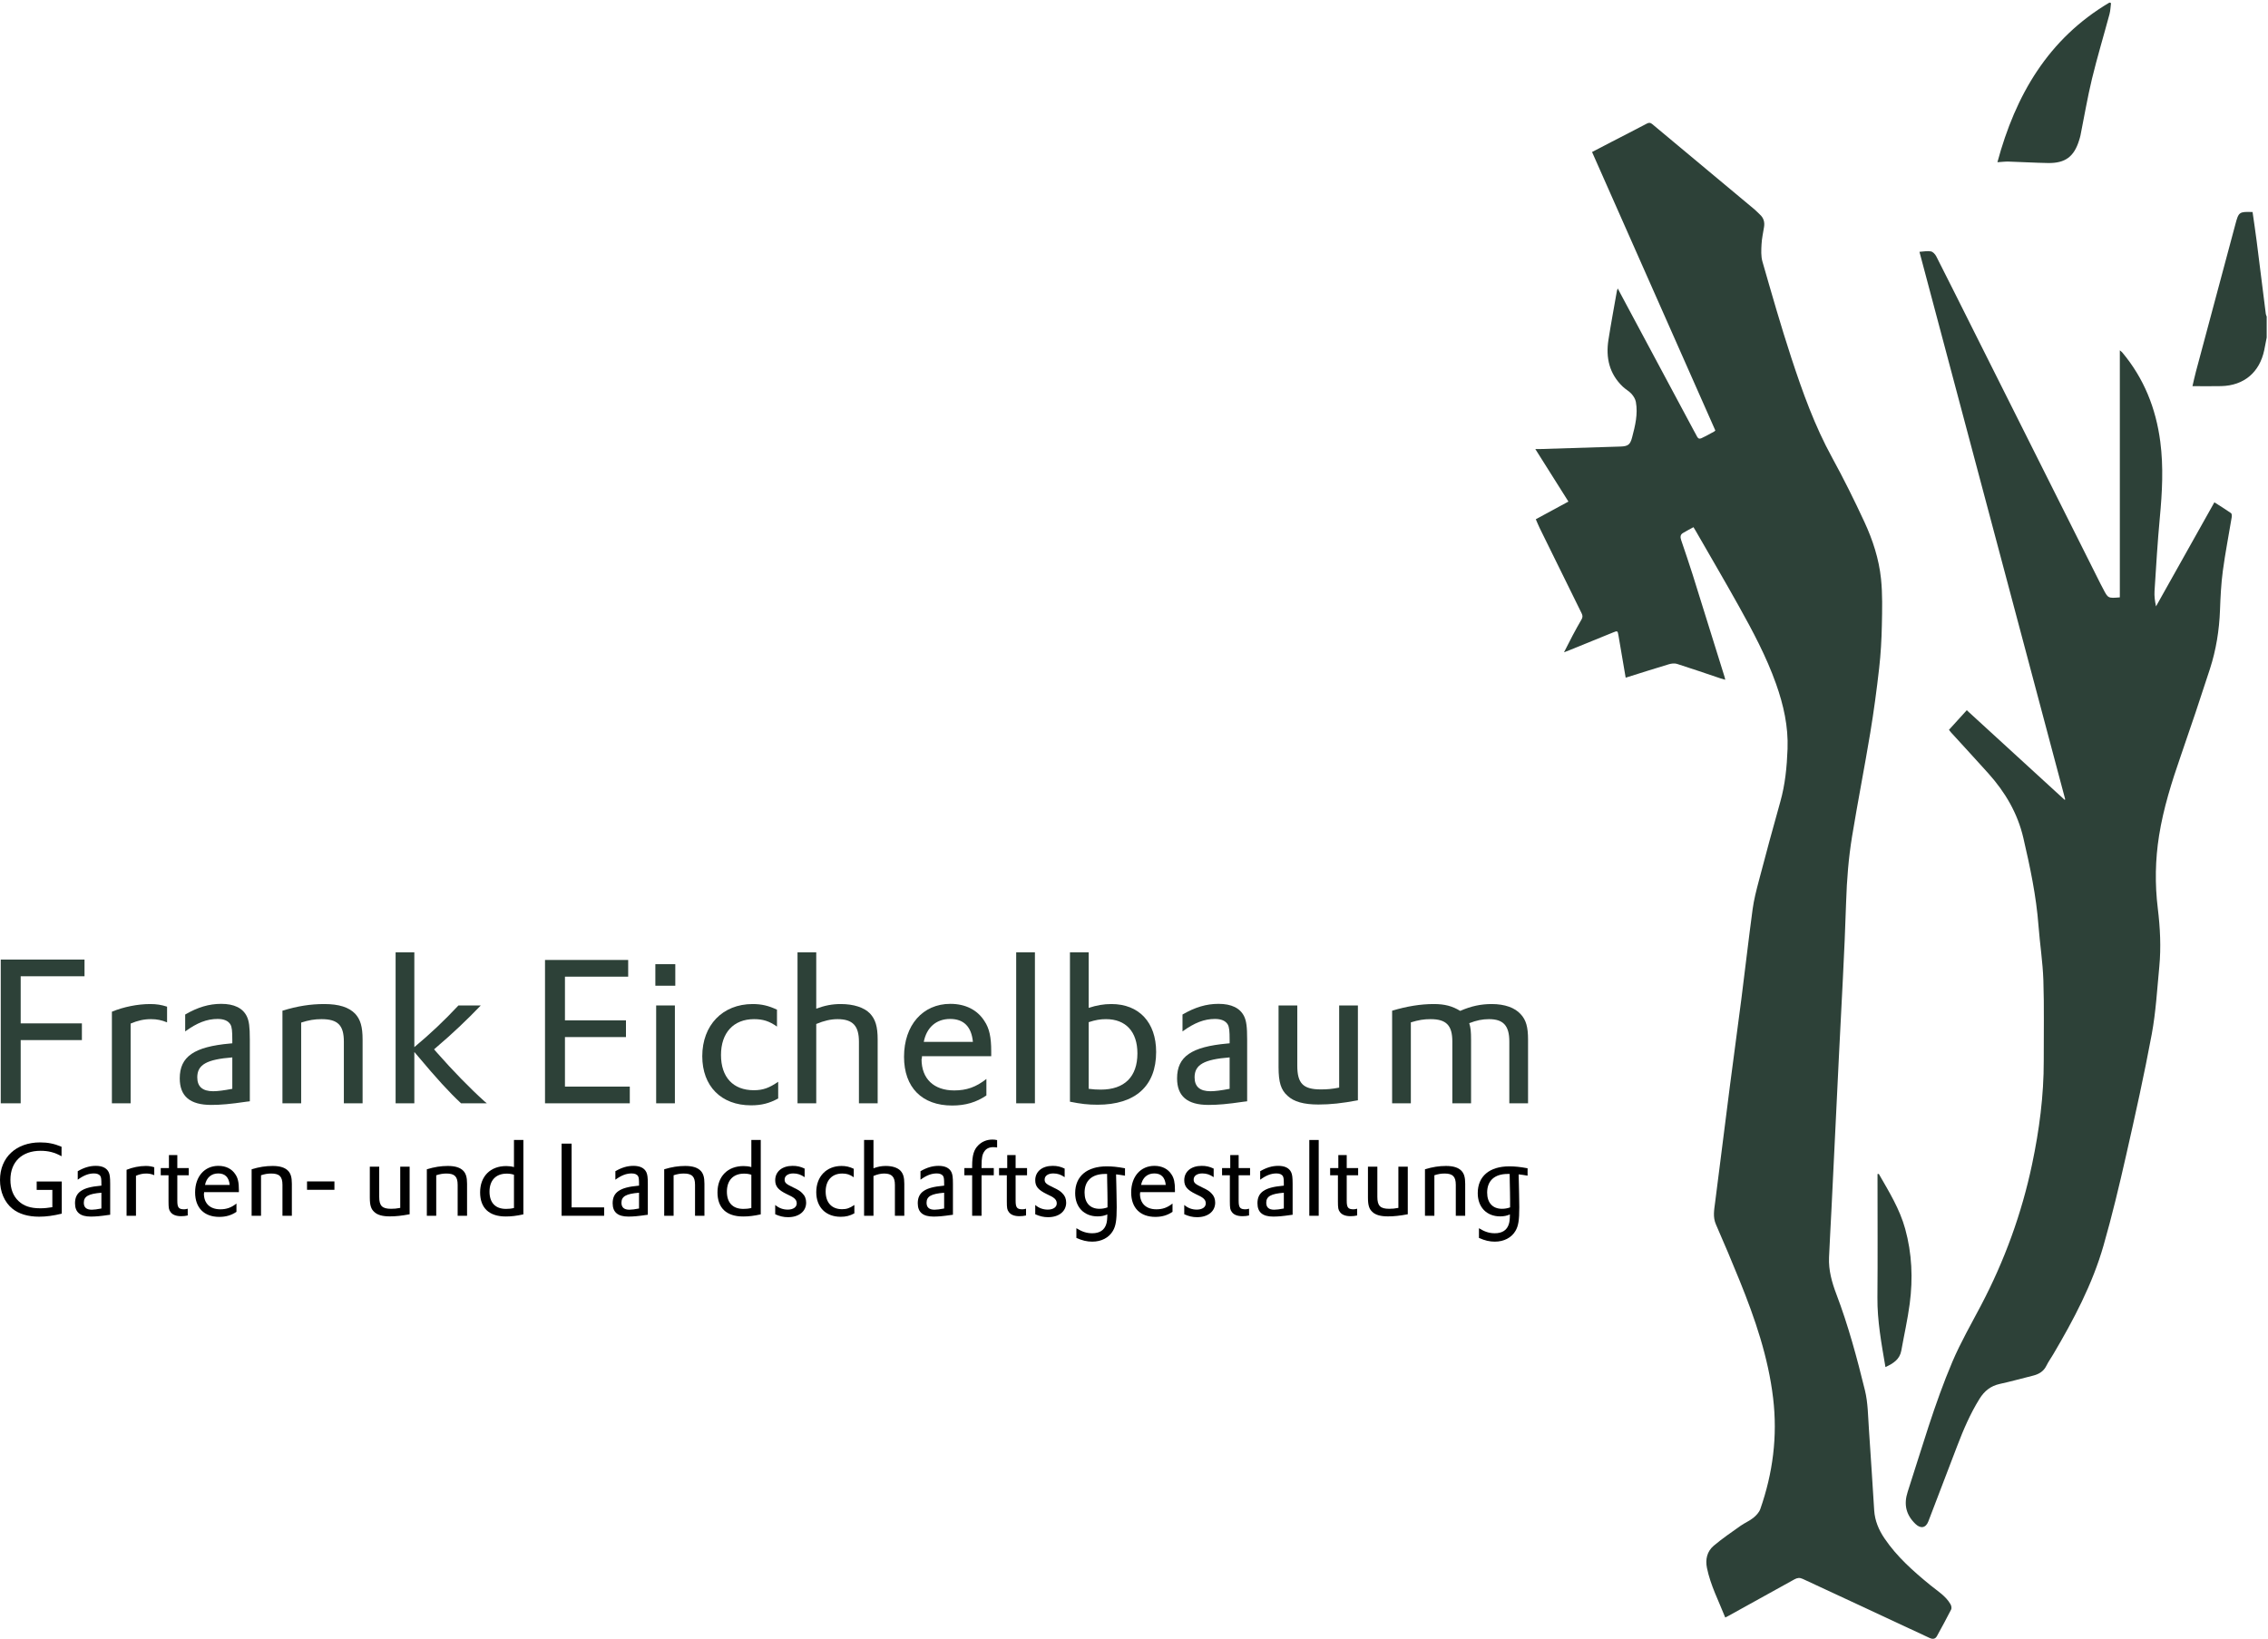 <?xml version="1.0" encoding="UTF-8" standalone="no"?> <svg xmlns="http://www.w3.org/2000/svg" xmlns:xlink="http://www.w3.org/1999/xlink" xmlns:serif="http://www.serif.com/" width="100%" height="100%" viewBox="0 0 649 469" xml:space="preserve" style="fill-rule:evenodd;clip-rule:evenodd;stroke-linejoin:round;stroke-miterlimit:1.414;"> <g transform="matrix(0.24,0,0,0.24,0,0)"> <g transform="matrix(4.167,0,0,4.167,0,0)"> <path d="M648.577,96.592C648.342,97.795 648.124,99.001 647.873,100.2C646.539,106.573 642.064,110.343 635.572,110.5C632.901,110.565 630.226,110.511 627.336,110.511C627.677,109.063 627.961,107.72 628.314,106.396C632.076,92.327 635.856,78.261 639.613,64.19C640.552,60.673 640.684,60.548 644.531,60.679C644.919,63.412 645.341,66.165 645.693,68.926C646.584,75.897 647.441,82.872 648.322,89.845C648.354,90.1 648.489,90.343 648.577,90.592C648.577,92.592 648.577,94.592 648.577,96.592Z" style="fill:rgb(45,65,56);fill-rule:nonzero;"></path> <path d="M493.644,462.904C491.771,458.173 489.436,453.694 488.416,448.725C487.912,446.272 488.449,443.983 490.343,442.377C492.769,440.322 495.417,438.522 498.015,436.677C499.185,435.847 500.557,435.289 501.668,434.396C502.496,433.731 503.343,432.83 503.683,431.859C507.279,421.569 508.646,411.05 507.349,400.137C505.952,388.381 502.167,377.364 497.767,366.5C495.581,361.1 493.309,355.732 490.975,350.394C490.056,348.29 490.485,346.229 490.746,344.147C492.145,332.966 493.561,321.787 495.004,310.612C496.067,302.371 497.207,294.139 498.26,285.896C499.355,277.335 500.327,268.759 501.482,260.207C501.849,257.491 502.542,254.805 503.244,252.147C505.241,244.584 507.257,237.026 509.389,229.501C510.799,224.532 511.284,219.456 511.475,214.345C511.716,207.911 510.331,201.758 508.181,195.704C505.399,187.87 501.508,180.589 497.48,173.373C493.471,166.189 489.309,159.092 485.213,151.957C485.014,151.612 484.802,151.276 484.557,150.87C483.531,151.436 482.515,151.963 481.535,152.55C480.731,153.032 480.769,153.772 481.033,154.559C482.137,157.851 483.28,161.131 484.321,164.442C487.398,174.224 490.433,184.019 493.483,193.81C493.54,193.994 493.569,194.186 493.647,194.538C493.138,194.392 492.733,194.291 492.339,194.159C488.177,192.762 484.029,191.322 479.844,189.996C479.144,189.774 478.243,189.884 477.513,190.103C473.424,191.325 469.361,192.628 465.157,193.944C464.871,192.265 464.571,190.51 464.272,188.756C463.883,186.472 463.502,184.187 463.103,181.905C462.853,180.477 462.839,180.475 461.539,181.003C457.36,182.704 453.182,184.406 449.004,186.105C448.611,186.265 448.211,186.407 447.512,186.671C448.418,184.903 449.17,183.387 449.966,181.894C450.793,180.343 451.635,178.799 452.525,177.284C452.89,176.662 452.874,176.162 452.554,175.516C448.535,167.394 444.543,159.258 440.552,151.121C440.168,150.338 439.847,149.523 439.443,148.599C442.568,146.906 445.636,145.243 448.776,143.541C445.622,138.536 442.522,133.618 439.305,128.512C439.917,128.512 440.301,128.522 440.685,128.511C448.354,128.276 456.023,128.053 463.692,127.794C465.847,127.722 466.456,127.234 466.993,125.194C467.87,121.864 468.705,118.505 468.075,115.032C467.925,114.205 467.403,113.356 466.829,112.718C466.117,111.927 465.116,111.406 464.339,110.664C460.47,106.975 459.429,102.366 460.227,97.263C460.961,92.568 461.839,87.896 462.657,83.215C462.683,83.063 462.766,82.922 462.904,82.563C463.251,83.224 463.513,83.735 463.784,84.242C470.738,97.233 477.692,110.224 484.647,123.215C484.779,123.461 484.925,123.701 485.05,123.95C486.015,125.874 486.015,125.877 487.953,124.859C488.801,124.413 489.644,123.956 490.487,123.501C490.554,123.465 490.604,123.398 490.816,123.205C479.09,96.713 467.338,70.162 455.538,43.504C457.471,42.496 459.228,41.576 460.989,40.666C464.395,38.906 467.813,37.17 471.201,35.377C471.825,35.047 472.222,35.068 472.767,35.523C482.52,43.677 492.291,51.808 502.05,59.952C502.571,60.386 503.016,60.909 503.524,61.359C504.609,62.322 504.975,63.516 504.755,64.926C504.495,66.584 504.118,68.237 504.032,69.905C503.946,71.557 503.844,73.314 504.292,74.87C506.941,84.074 509.566,93.292 512.551,102.39C515.761,112.172 519.232,121.863 524.221,130.953C527.522,136.968 530.572,143.134 533.461,149.36C535.851,154.513 537.627,159.96 538.215,165.621C538.671,170.012 538.555,174.477 538.463,178.905C538.377,183.015 538.15,187.138 537.686,191.221C536.984,197.412 536.16,203.597 535.14,209.744C533.501,219.631 531.558,229.469 529.94,239.36C528.929,245.542 528.433,251.777 528.237,258.07C527.782,272.645 526.907,287.207 526.2,301.776C525.481,316.583 524.761,331.39 524.037,346.198C523.814,350.747 523.542,355.293 523.344,359.843C523.188,363.505 524.159,366.987 525.437,370.349C528.849,379.326 531.335,388.58 533.616,397.877C534.501,401.482 534.496,405.318 534.761,409.058C535.31,416.789 535.759,424.526 536.268,432.259C536.462,435.206 537.559,437.82 539.207,440.256C542.771,445.528 547.467,449.671 552.337,453.656C554.4,455.344 556.759,456.737 558.123,459.146C558.351,459.55 558.477,460.243 558.288,460.618C556.991,463.178 555.609,465.697 554.229,468.215C553.722,469.141 552.955,469.153 552.072,468.739C545.598,465.711 539.121,462.691 532.641,459.677C527.03,457.067 521.409,454.478 515.805,451.853C514.953,451.455 514.254,451.539 513.443,451.992C507.166,455.496 500.867,458.962 494.573,462.438C494.3,462.589 494.015,462.718 493.644,462.904Z" style="fill:rgb(45,65,56);fill-rule:nonzero;"></path> <path d="M606.553,170.954C606.553,147.406 606.553,123.936 606.553,100.261C606.877,100.539 607.087,100.676 607.24,100.858C613.451,108.271 616.88,116.848 618.126,126.399C619.075,133.674 618.674,140.901 617.994,148.162C617.34,155.159 616.929,162.18 616.479,169.195C616.388,170.607 616.594,172.039 616.902,173.539C622.453,163.643 628.004,153.746 633.608,143.753C635.252,144.807 636.846,145.786 638.377,146.857C638.602,147.016 638.629,147.629 638.567,148.002C637.723,153.125 636.714,158.225 636.027,163.368C635.531,167.083 635.349,170.851 635.213,174.602C635.003,180.353 634.096,185.983 632.332,191.441C629.644,199.755 626.857,208.039 623.997,216.296C621.406,223.777 619.021,231.308 617.778,239.146C616.682,246.053 616.56,252.994 617.411,259.939C618.092,265.509 618.377,271.094 617.841,276.684C617.223,283.124 616.864,289.624 615.686,295.967C613.535,307.546 610.975,319.054 608.372,330.542C606.404,339.224 604.34,347.897 601.888,356.451C598.713,367.538 593.337,377.678 587.502,387.574C586.852,388.674 586.095,389.72 585.534,390.863C584.735,392.489 583.391,393.27 581.732,393.687C578.556,394.483 575.4,395.365 572.203,396.062C569.596,396.63 567.798,398.081 566.411,400.309C563.757,404.573 561.799,409.151 560.016,413.821C557.269,421.019 554.516,428.215 551.76,435.411C551.029,437.32 549.537,437.546 548.072,436.131C545.367,433.519 544.678,430.543 545.844,426.958C549.904,414.473 553.497,401.817 558.638,389.719C560.99,384.186 564.018,378.937 566.822,373.602C573.551,360.798 578.468,347.331 581.445,333.189C583.497,323.44 584.808,313.58 584.78,303.582C584.758,295.909 584.927,288.23 584.676,280.565C584.505,275.342 583.674,270.146 583.281,264.927C582.638,256.407 580.872,248.094 578.944,239.798C577.298,232.717 573.744,226.698 568.947,221.35C565.425,217.423 561.84,213.554 558.288,209.653C558.022,209.362 557.798,209.032 557.665,208.861C559.372,206.981 561.026,205.161 562.757,203.256C572.195,211.9 581.463,220.389 590.73,228.877C590.796,228.844 590.861,228.81 590.926,228.776C577.04,176.601 563.154,124.425 549.218,72.067C550.364,72 551.46,71.757 552.476,71.944C553.068,72.053 553.721,72.755 554.025,73.353C557.644,80.472 561.2,87.624 564.778,94.764C576.873,118.901 588.968,143.037 601.066,167.173C601.281,167.601 601.517,168.018 601.737,168.445C603.179,171.245 603.178,171.245 606.553,170.954Z" style="fill:rgb(45,65,56);fill-rule:nonzero;"></path> <path d="M571.525,46.425C576.711,27.204 586.067,11.094 603.579,0.734C603.73,0.782 603.881,0.83 604.032,0.877C603.891,1.941 603.866,3.036 603.591,4.064C601.938,10.232 600.084,16.349 598.584,22.553C597.29,27.903 596.38,33.347 595.292,38.747C595.197,39.215 595.049,39.673 594.908,40.131C593.464,44.83 590.942,46.733 586.011,46.654C582.258,46.593 578.508,46.356 574.757,46.245C573.726,46.214 572.69,46.355 571.525,46.425Z" style="fill:rgb(45,65,56);fill-rule:nonzero;"></path> <path d="M539.489,391.24C538.341,384.498 537.133,377.994 537.191,371.308C537.288,359.992 537.217,348.674 537.217,337.357C537.217,336.898 537.217,336.439 537.217,335.979C537.459,335.979 537.583,335.951 537.601,335.983C540.502,341.034 543.572,345.997 545.14,351.694C547.08,358.738 547.383,365.896 546.435,373.084C545.841,377.589 544.828,382.039 544.028,386.518C543.577,389.042 541.743,390.189 539.489,391.24Z" style="fill:rgb(45,65,56);fill-rule:nonzero;"></path> <path d="M0.214,274.611L24.183,274.611L24.183,279.393L5.918,279.393L5.918,292.877L23.434,292.877L23.434,297.66L5.918,297.66L5.918,315.752L0.214,315.752L0.214,274.611Z" style="fill:rgb(45,65,56);fill-rule:nonzero;"></path> <path d="M32.017,289.536C35.359,288.152 39.393,287.345 42.965,287.345C44.866,287.345 46.191,287.577 47.805,288.094L47.805,292.588C46.249,291.955 44.924,291.667 43.195,291.667C41.178,291.667 39.393,292.071 37.376,292.935L37.376,315.752L32.017,315.752L32.017,289.536Z" style="fill:rgb(45,65,56);fill-rule:nonzero;"></path> <path d="M66.471,302.615C59.154,303.191 56.446,304.689 56.446,308.32C56.446,310.97 57.944,312.295 60.998,312.295C62.323,312.295 64.051,312.065 66.471,311.604L66.471,302.615ZM52.988,290.341C56.561,288.267 59.787,287.289 63.302,287.289C66.99,287.289 69.468,288.497 70.62,290.86C71.254,292.186 71.485,293.798 71.485,297.486L71.485,315.175L70.505,315.291C65.838,315.983 63.072,316.213 60.422,316.213C54.371,316.213 51.433,313.736 51.433,308.608C51.433,302.385 55.524,299.561 65.838,298.64L66.471,298.58L66.471,297.66C66.471,295.009 66.356,293.972 65.953,293.223C65.319,292.128 64.051,291.61 62.265,291.61C59.211,291.61 56.388,292.705 52.988,295.182L52.988,290.341Z" style="fill:rgb(45,65,56);fill-rule:nonzero;"></path> <path d="M80.817,289.247C85.138,287.922 88.825,287.345 92.801,287.345C97.007,287.345 99.831,288.267 101.617,290.111C103.115,291.725 103.75,293.798 103.75,297.486L103.75,315.752L98.39,315.752L98.39,298.121C98.39,293.395 96.662,291.667 91.994,291.667C89.978,291.667 88.307,291.955 86.175,292.646L86.175,315.752L80.817,315.752L80.817,289.247Z" style="fill:rgb(45,65,56);fill-rule:nonzero;"></path> <path d="M113.197,272.538L118.555,272.538L118.555,299.676C123.107,295.873 127.026,292.186 131.174,287.748L137.57,287.748C133.536,291.955 129.386,295.873 125.124,299.503L124.202,300.31L125.009,301.233C129.56,306.418 134.573,311.546 138.607,315.175L139.299,315.752L131.923,315.752C128.466,312.525 124.893,308.608 119.535,302.211L118.555,301.059L118.555,315.752L113.197,315.752L113.197,272.538Z" style="fill:rgb(45,65,56);fill-rule:nonzero;"></path> <path d="M155.946,274.727L179.743,274.727L179.743,279.509L161.651,279.509L161.651,292.013L179.11,292.013L179.11,296.795L161.651,296.795L161.651,310.97L180.205,310.97L180.205,315.752L155.946,315.752L155.946,274.727Z" style="fill:rgb(45,65,56);fill-rule:nonzero;"></path> <path d="M187.75,287.748L193.108,287.748L193.108,315.752L187.75,315.752L187.75,287.748ZM187.519,275.937L193.224,275.937L193.224,282.102L187.519,282.102L187.519,275.937Z" style="fill:rgb(45,65,56);fill-rule:nonzero;"></path> <path d="M222.32,293.798C220.13,292.243 218.344,291.667 215.751,291.667C209.874,291.667 206.301,295.584 206.301,301.923C206.301,308.262 209.758,312.007 215.693,312.007C218.286,312.007 220.072,311.373 222.665,309.586L222.665,314.37C220.13,315.752 217.883,316.329 214.887,316.329C206.359,316.329 200.943,310.855 200.943,302.269C200.943,293.395 206.762,287.345 215.347,287.345C217.883,287.345 219.9,287.806 222.32,288.958L222.32,293.798Z" style="fill:rgb(45,65,56);fill-rule:nonzero;"></path> <path d="M228.195,272.538L233.554,272.538L233.554,288.671C236.031,287.748 238.105,287.345 240.583,287.345C244.271,287.345 247.267,288.326 248.938,290.053C250.494,291.725 251.128,293.798 251.128,297.486L251.128,315.752L245.769,315.752L245.769,298.121C245.769,293.569 243.983,291.667 239.661,291.667C237.702,291.667 235.743,292.128 233.554,293.049L233.554,315.752L228.195,315.752L228.195,272.538Z" style="fill:rgb(45,65,56);fill-rule:nonzero;"></path> <path d="M278.379,298.178C277.975,293.857 275.786,291.61 271.868,291.61C267.892,291.61 265.126,294.03 264.32,298.178L278.379,298.178ZM263.801,302.269C263.801,302.673 263.801,302.96 263.685,303.134C263.685,308.723 267.2,312.065 273.02,312.065C276.535,312.065 279.243,311.143 282.239,308.78L282.239,313.505C279.358,315.464 276.247,316.386 272.444,316.386C263.801,316.386 258.673,311.201 258.673,302.442C258.673,293.395 264.031,287.289 271.925,287.289C276.247,287.289 279.647,289.017 281.663,292.186C283.104,294.318 283.622,296.853 283.622,300.944C283.622,301.174 283.622,301.693 283.622,302.269L263.801,302.269Z" style="fill:rgb(45,65,56);fill-rule:nonzero;"></path> <rect x="290.765" y="272.538" width="5.358" height="43.214" style="fill:rgb(45,65,56);fill-rule:nonzero;"></rect> <path d="M311.507,311.604C312.889,311.776 313.695,311.833 314.963,311.833C321.762,311.833 325.45,308.146 325.45,301.462C325.45,295.297 322.166,291.667 316.461,291.667C314.79,291.667 313.465,291.897 311.507,292.532L311.507,311.604ZM306.147,272.538L311.507,272.538L311.507,288.441C313.811,287.692 315.77,287.345 318.017,287.345C325.912,287.345 330.809,292.588 330.809,301.059C330.809,310.797 324.874,316.156 314.041,316.156C311.276,316.156 309.317,315.924 306.147,315.291L306.147,272.538Z" style="fill:rgb(45,65,56);fill-rule:nonzero;"></path> <path d="M351.837,302.615C344.519,303.191 341.811,304.689 341.811,308.32C341.811,310.97 343.309,312.295 346.363,312.295C347.688,312.295 349.417,312.065 351.837,311.604L351.837,302.615ZM338.353,290.341C341.926,288.267 345.153,287.289 348.668,287.289C352.355,287.289 354.834,288.497 355.986,290.86C356.619,292.186 356.85,293.798 356.85,297.486L356.85,315.175L355.87,315.291C351.203,315.983 348.437,316.213 345.787,316.213C339.737,316.213 336.799,313.736 336.799,308.608C336.799,302.385 340.889,299.561 351.203,298.64L351.837,298.58L351.837,297.66C351.837,295.009 351.721,293.972 351.318,293.223C350.684,292.128 349.417,291.61 347.631,291.61C344.577,291.61 341.754,292.705 338.353,295.182L338.353,290.341Z" style="fill:rgb(45,65,56);fill-rule:nonzero;"></path> <path d="M371.195,287.748L371.195,304.978C371.195,310.048 372.866,311.776 377.936,311.776C379.665,311.776 381.163,311.662 383.179,311.258L383.179,287.748L388.539,287.748L388.539,314.888C383.928,315.752 380.702,316.098 377.245,316.098C373.039,316.098 370.215,315.291 368.429,313.621C366.527,311.95 365.836,309.76 365.836,305.381L365.836,287.748L371.195,287.748Z" style="fill:rgb(45,65,56);fill-rule:nonzero;"></path> <path d="M398.331,289.247C402.594,287.98 406.455,287.345 410.258,287.345C413.37,287.345 415.559,287.922 417.806,289.304C420.975,287.922 423.741,287.345 426.852,287.345C430.54,287.345 433.479,288.383 435.15,290.285C436.648,291.897 437.224,293.914 437.224,297.486L437.224,315.752L431.865,315.752L431.865,298.063C431.865,293.511 430.136,291.667 426.046,291.667C424.144,291.667 422.473,292.013 420.399,292.82C420.802,294.086 420.918,295.182 420.918,297.602L420.918,315.752L415.559,315.752L415.559,298.063C415.559,293.454 413.831,291.667 409.336,291.667C407.434,291.667 405.936,291.897 403.689,292.588L403.689,315.752L398.331,315.752L398.331,289.247Z" style="fill:rgb(45,65,56);fill-rule:nonzero;"></path> <path d="M10.498,338.134L17.67,338.134L17.67,347.33C15.298,347.909 13.245,348.199 11.192,348.199C8.01,348.199 5.407,347.417 3.556,345.914C1.3,344.092 0,341.084 0,337.701C0,331.251 4.598,326.942 11.481,326.942C13.679,326.942 15.472,327.289 17.612,328.186L17.612,330.904C15.587,329.777 13.823,329.342 11.596,329.342C6.276,329.342 2.978,332.524 2.978,337.643C2.978,340.217 3.759,342.27 5.292,343.716C6.766,345.133 8.734,345.797 11.481,345.797C12.724,345.797 13.737,345.683 14.98,345.48L14.98,340.535L10.498,340.535L10.498,338.134Z" style="fill-rule:nonzero;"></path> <path d="M29.012,341.344C25.339,341.634 23.98,342.385 23.98,344.207C23.98,345.538 24.732,346.204 26.265,346.204C26.93,346.204 27.797,346.087 29.012,345.856L29.012,341.344ZM22.245,335.185C24.037,334.144 25.657,333.652 27.421,333.652C29.272,333.652 30.516,334.259 31.094,335.445C31.412,336.11 31.528,336.919 31.528,338.771L31.528,347.649L31.036,347.707C28.694,348.054 27.305,348.169 25.975,348.169C22.939,348.169 21.464,346.925 21.464,344.352C21.464,341.229 23.517,339.811 28.694,339.348L29.012,339.321L29.012,338.857C29.012,337.527 28.954,337.006 28.752,336.63C28.433,336.081 27.797,335.82 26.901,335.82C25.368,335.82 23.951,336.37 22.245,337.614L22.245,335.185Z" style="fill-rule:nonzero;"></path> <path d="M36.216,334.779C37.893,334.085 39.918,333.681 41.711,333.681C42.665,333.681 43.33,333.795 44.14,334.056L44.14,336.313C43.359,335.995 42.694,335.849 41.826,335.849C40.815,335.849 39.918,336.052 38.906,336.486L38.906,347.938L36.216,347.938L36.216,334.779Z" style="fill-rule:nonzero;"></path> <path d="M45.994,334.289L48.336,334.289L48.336,330.557L50.737,330.557L50.737,334.289L54.005,334.289L54.005,336.342L50.737,336.342L50.737,343.629C50.737,345.596 51.141,346.087 52.703,346.087C53.051,346.087 53.282,346.03 53.716,345.914L53.716,347.851C53.108,347.996 52.472,348.054 51.836,348.054C50.39,348.054 49.348,347.649 48.8,346.868C48.308,346.232 48.221,345.741 48.221,343.774L48.221,336.342L45.994,336.342L45.994,334.289Z" style="fill-rule:nonzero;"></path> <path d="M65.719,339.118C65.517,336.949 64.418,335.82 62.452,335.82C60.456,335.82 59.068,337.036 58.663,339.118L65.719,339.118ZM58.403,341.171C58.403,341.372 58.403,341.518 58.345,341.605C58.345,344.41 60.109,346.087 63.03,346.087C64.794,346.087 66.154,345.624 67.657,344.439L67.657,346.811C66.211,347.794 64.65,348.256 62.741,348.256C58.403,348.256 55.829,345.654 55.829,341.258C55.829,336.717 58.519,333.652 62.481,333.652C64.65,333.652 66.356,334.519 67.368,336.11C68.091,337.18 68.351,338.453 68.351,340.505C68.351,340.622 68.351,340.881 68.351,341.171L58.403,341.171Z" style="fill-rule:nonzero;"></path> <path d="M71.999,334.635C74.168,333.969 76.019,333.681 78.014,333.681C80.125,333.681 81.543,334.144 82.439,335.069C83.191,335.878 83.509,336.919 83.509,338.771L83.509,347.938L80.82,347.938L80.82,339.088C80.82,336.717 79.952,335.849 77.609,335.849C76.597,335.849 75.759,335.995 74.688,336.342L74.688,347.938L71.999,347.938L71.999,334.635Z" style="fill-rule:nonzero;"></path> <rect x="87.851" y="338.106" width="7.838" height="2.399" style="fill-rule:nonzero;"></rect> <path d="M108.505,333.882L108.505,342.53C108.505,345.075 109.344,345.943 111.888,345.943C112.757,345.943 113.508,345.884 114.521,345.683L114.521,333.882L117.21,333.882L117.21,347.504C114.896,347.938 113.277,348.112 111.542,348.112C109.43,348.112 108.013,347.707 107.117,346.868C106.162,346.03 105.816,344.93 105.816,342.733L105.816,333.882L108.505,333.882Z" style="fill-rule:nonzero;"></path> <path d="M122.131,334.635C124.3,333.969 126.151,333.681 128.146,333.681C130.257,333.681 131.675,334.144 132.571,335.069C133.322,335.878 133.641,336.919 133.641,338.771L133.641,347.938L130.951,347.938L130.951,339.088C130.951,336.717 130.084,335.849 127.741,335.849C126.729,335.849 125.89,335.995 124.82,336.342L124.82,347.938L122.131,347.938L122.131,334.635Z" style="fill-rule:nonzero;"></path> <path d="M147.064,336.197C146.37,335.965 145.734,335.878 144.982,335.878C141.887,335.878 140.065,337.788 140.065,341.026C140.065,344.207 141.742,345.971 144.779,345.971C145.589,345.971 146.225,345.914 147.064,345.711L147.064,336.197ZM147.064,326.248L149.753,326.248L149.753,347.534C147.787,347.967 146.283,348.141 144.721,348.141C139.949,348.141 137.375,345.711 137.375,341.229C137.375,336.66 140.297,333.709 144.837,333.709C145.646,333.709 146.312,333.795 147.064,333.998L147.064,326.248Z" style="fill-rule:nonzero;"></path> <path d="M160.69,327.289L163.553,327.289L163.553,345.538L172.865,345.538L172.865,347.938L160.69,347.938L160.69,327.289Z" style="fill-rule:nonzero;"></path> <path d="M182.847,341.344C179.175,341.634 177.815,342.385 177.815,344.207C177.815,345.538 178.567,346.204 180.1,346.204C180.766,346.204 181.633,346.087 182.847,345.856L182.847,341.344ZM176.08,335.185C177.873,334.144 179.492,333.652 181.257,333.652C183.108,333.652 184.351,334.259 184.93,335.445C185.248,336.11 185.363,336.919 185.363,338.771L185.363,347.649L184.872,347.707C182.529,348.054 181.141,348.169 179.811,348.169C176.774,348.169 175.3,346.925 175.3,344.352C175.3,341.229 177.353,339.811 182.529,339.348L182.847,339.321L182.847,338.857C182.847,337.527 182.79,337.006 182.587,336.63C182.269,336.081 181.633,335.82 180.737,335.82C179.204,335.82 177.786,336.37 176.08,337.614L176.08,335.185Z" style="fill-rule:nonzero;"></path> <path d="M190.051,334.635C192.221,333.969 194.071,333.681 196.067,333.681C198.178,333.681 199.595,334.144 200.492,335.069C201.244,335.878 201.562,336.919 201.562,338.771L201.562,347.938L198.872,347.938L198.872,339.088C198.872,336.717 198.005,335.849 195.662,335.849C194.65,335.849 193.811,335.995 192.741,336.342L192.741,347.938L190.051,347.938L190.051,334.635Z" style="fill-rule:nonzero;"></path> <path d="M214.985,336.197C214.291,335.965 213.655,335.878 212.904,335.878C209.809,335.878 207.987,337.788 207.987,341.026C207.987,344.207 209.664,345.971 212.7,345.971C213.51,345.971 214.147,345.914 214.985,345.711L214.985,336.197ZM214.985,326.248L217.675,326.248L217.675,347.534C215.708,347.967 214.204,348.141 212.643,348.141C207.871,348.141 205.297,345.711 205.297,341.229C205.297,336.66 208.218,333.709 212.758,333.709C213.569,333.709 214.233,333.795 214.985,333.998L214.985,326.248Z" style="fill-rule:nonzero;"></path> <path d="M221.814,344.843C222.855,345.741 224.07,346.174 225.401,346.174C226.962,346.174 227.974,345.48 227.974,344.38C227.974,343.716 227.685,343.196 226.962,342.704C226.673,342.501 226.297,342.299 225.082,341.721C222.653,340.535 221.814,339.522 221.814,337.757C221.814,335.272 223.81,333.652 226.788,333.652C228.061,333.652 229.016,333.854 230.23,334.432L230.23,336.89C229.189,336.168 228.206,335.82 226.991,335.82C225.488,335.82 224.504,336.515 224.504,337.556C224.504,338.481 224.909,338.857 226.933,339.811C228.408,340.505 229.045,340.911 229.593,341.518C230.317,342.212 230.664,343.109 230.664,344.179C230.664,346.665 228.611,348.342 225.488,348.342C224.186,348.342 223.115,348.082 221.814,347.504L221.814,344.843Z" style="fill-rule:nonzero;"></path> <path d="M244.287,336.919C243.189,336.139 242.292,335.849 240.991,335.849C238.041,335.849 236.248,337.817 236.248,340.997C236.248,344.179 237.983,346.058 240.962,346.058C242.263,346.058 243.16,345.741 244.461,344.843L244.461,347.245C243.189,347.938 242.061,348.228 240.557,348.228C236.277,348.228 233.558,345.48 233.558,341.171C233.558,336.717 236.48,333.681 240.788,333.681C242.061,333.681 243.073,333.912 244.287,334.491L244.287,336.919Z" style="fill-rule:nonzero;"></path> <path d="M247.241,326.248L249.93,326.248L249.93,334.345C251.174,333.882 252.215,333.681 253.459,333.681C255.31,333.681 256.814,334.172 257.652,335.039C258.433,335.878 258.751,336.919 258.751,338.771L258.751,347.938L256.062,347.938L256.062,339.088C256.062,336.803 255.165,335.849 252.996,335.849C252.013,335.849 251.029,336.081 249.93,336.543L249.93,347.938L247.241,347.938L247.241,326.248Z" style="fill-rule:nonzero;"></path> <path d="M270.15,341.344C266.478,341.634 265.118,342.385 265.118,344.207C265.118,345.538 265.87,346.204 267.403,346.204C268.068,346.204 268.936,346.087 270.15,345.856L270.15,341.344ZM263.383,335.185C265.176,334.144 266.795,333.652 268.559,333.652C270.41,333.652 271.654,334.259 272.233,335.445C272.55,336.11 272.666,336.919 272.666,338.771L272.666,347.649L272.174,347.707C269.832,348.054 268.444,348.169 267.113,348.169C264.077,348.169 262.602,346.925 262.602,344.352C262.602,341.229 264.655,339.811 269.832,339.348L270.15,339.321L270.15,338.857C270.15,337.527 270.092,337.006 269.89,336.63C269.571,336.081 268.936,335.82 268.039,335.82C266.506,335.82 265.089,336.37 263.383,337.614L263.383,335.185Z" style="fill-rule:nonzero;"></path> <path d="M275.937,334.289L278.164,334.289L278.164,333.709C278.164,330.644 278.656,328.966 279.986,327.695C281.027,326.682 282.415,326.132 283.948,326.132C284.44,326.132 284.758,326.162 285.307,326.278L285.307,328.388C284.816,328.33 284.555,328.302 284.179,328.302C283.08,328.302 282.184,328.706 281.663,329.516C281.056,330.354 280.854,331.396 280.854,333.652L280.854,334.289L284.353,334.289L284.353,336.342L280.854,336.342L280.854,347.938L278.164,347.938L278.164,336.342L275.937,336.342L275.937,334.289Z" style="fill-rule:nonzero;"></path> <path d="M285.859,334.289L288.202,334.289L288.202,330.557L290.602,330.557L290.602,334.289L293.87,334.289L293.87,336.342L290.602,336.342L290.602,343.629C290.602,345.596 291.007,346.087 292.569,346.087C292.916,346.087 293.147,346.03 293.581,345.914L293.581,347.851C292.974,347.996 292.337,348.054 291.701,348.054C290.255,348.054 289.214,347.649 288.665,346.868C288.173,346.232 288.086,345.741 288.086,343.774L288.086,336.342L285.859,336.342L285.859,334.289Z" style="fill-rule:nonzero;"></path> <path d="M296.216,344.843C297.256,345.741 298.471,346.174 299.801,346.174C301.363,346.174 302.375,345.48 302.375,344.38C302.375,343.716 302.086,343.196 301.363,342.704C301.074,342.501 300.698,342.299 299.483,341.721C297.054,340.535 296.216,339.522 296.216,337.757C296.216,335.272 298.211,333.652 301.19,333.652C302.462,333.652 303.417,333.854 304.631,334.432L304.631,336.89C303.59,336.168 302.607,335.82 301.392,335.82C299.888,335.82 298.905,336.515 298.905,337.556C298.905,338.481 299.31,338.857 301.334,339.811C302.809,340.505 303.445,340.911 303.994,341.518C304.718,342.212 305.065,343.109 305.065,344.179C305.065,346.665 303.011,348.342 299.888,348.342C298.587,348.342 297.516,348.082 296.216,347.504L296.216,344.843Z" style="fill-rule:nonzero;"></path> <path d="M316.607,335.965C316.462,335.965 316.288,335.965 316.23,335.965C312.442,335.965 310.331,337.903 310.331,341.315C310.331,344.237 311.922,345.943 314.582,345.943C315.363,345.943 316.057,345.827 316.896,345.538L316.896,345.104L316.896,343.485C316.896,342.963 316.867,342.183 316.867,341.171L316.809,338.394L316.78,336.428L316.78,335.965L316.607,335.965ZM307.988,351.496C309.608,352.507 310.938,352.941 312.529,352.941C314.64,352.941 316.028,352.044 316.549,350.28C316.751,349.645 316.838,348.805 316.838,347.649C316.838,347.621 316.838,347.562 316.896,347.534C315.97,347.938 315.132,348.112 314.061,348.112C310.186,348.112 307.641,345.48 307.641,341.459C307.641,336.63 310.996,333.795 316.694,333.795C318.226,333.795 319.758,333.941 321.899,334.345L321.899,336.456C320.829,336.284 320.366,336.197 319.354,336.081L319.354,336.602L319.412,338.8L319.47,341.605C319.498,343.166 319.527,344.439 319.527,345.48C319.527,349.24 319.267,350.859 318.428,352.277C317.3,354.214 315.132,355.341 312.529,355.341C311.025,355.341 309.666,355.024 307.988,354.272L307.988,351.496Z" style="fill-rule:nonzero;"></path> <path d="M333.557,339.118C333.355,336.949 332.257,335.82 330.29,335.82C328.295,335.82 326.906,337.036 326.502,339.118L333.557,339.118ZM326.241,341.171C326.241,341.372 326.241,341.518 326.183,341.605C326.183,344.41 327.948,346.087 330.868,346.087C332.633,346.087 333.992,345.624 335.495,344.439L335.495,346.811C334.049,347.794 332.488,348.256 330.579,348.256C326.241,348.256 323.667,345.654 323.667,341.258C323.667,336.717 326.357,333.652 330.319,333.652C332.488,333.652 334.194,334.519 335.207,336.11C335.929,337.18 336.19,338.453 336.19,340.505C336.19,340.622 336.19,340.881 336.19,341.171L326.241,341.171Z" style="fill-rule:nonzero;"></path> <path d="M338.854,344.843C339.895,345.741 341.11,346.174 342.44,346.174C344.002,346.174 345.014,345.48 345.014,344.38C345.014,343.716 344.725,343.196 344.002,342.704C343.713,342.501 343.337,342.299 342.122,341.721C339.693,340.535 338.854,339.522 338.854,337.757C338.854,335.272 340.849,333.652 343.828,333.652C345.1,333.652 346.055,333.854 347.27,334.432L347.27,336.89C346.229,336.168 345.246,335.82 344.031,335.82C342.527,335.82 341.544,336.515 341.544,337.556C341.544,338.481 341.949,338.857 343.973,339.811C345.448,340.505 346.084,340.911 346.633,341.518C347.356,342.212 347.704,343.109 347.704,344.179C347.704,346.665 345.65,348.342 342.527,348.342C341.225,348.342 340.155,348.082 338.854,347.504L338.854,344.843Z" style="fill-rule:nonzero;"></path> <path d="M349.674,334.289L352.016,334.289L352.016,330.557L354.417,330.557L354.417,334.289L357.684,334.289L357.684,336.342L354.417,336.342L354.417,343.629C354.417,345.596 354.821,346.087 356.383,346.087C356.73,346.087 356.962,346.03 357.395,345.914L357.395,347.851C356.788,347.996 356.151,348.054 355.515,348.054C354.07,348.054 353.028,347.649 352.479,346.868C351.987,346.232 351.9,345.741 351.9,343.774L351.9,336.342L349.674,336.342L349.674,334.289Z" style="fill-rule:nonzero;"></path> <path d="M367.345,341.344C363.674,341.634 362.313,342.385 362.313,344.207C362.313,345.538 363.065,346.204 364.598,346.204C365.264,346.204 366.132,346.087 367.345,345.856L367.345,341.344ZM360.579,335.185C362.372,334.144 363.991,333.652 365.756,333.652C367.606,333.652 368.849,334.259 369.428,335.445C369.747,336.11 369.862,336.919 369.862,338.771L369.862,347.649L369.37,347.707C367.028,348.054 365.639,348.169 364.309,348.169C361.273,348.169 359.799,346.925 359.799,344.352C359.799,341.229 361.851,339.811 367.028,339.348L367.345,339.321L367.345,338.857C367.345,337.527 367.289,337.006 367.086,336.63C366.767,336.081 366.132,335.82 365.235,335.82C363.702,335.82 362.285,336.37 360.579,337.614L360.579,335.185Z" style="fill-rule:nonzero;"></path> <rect x="374.637" y="326.248" width="2.69" height="21.69" style="fill-rule:nonzero;"></rect> <path d="M380.596,334.289L382.939,334.289L382.939,330.557L385.341,330.557L385.341,334.289L388.607,334.289L388.607,336.342L385.341,336.342L385.341,343.629C385.341,345.596 385.745,346.087 387.306,346.087C387.653,346.087 387.884,346.03 388.319,345.914L388.319,347.851C387.712,347.996 387.075,348.054 386.439,348.054C384.993,348.054 383.952,347.649 383.402,346.868C382.911,346.232 382.824,345.741 382.824,343.774L382.824,336.342L380.596,336.342L380.596,334.289Z" style="fill-rule:nonzero;"></path> <path d="M394.105,333.882L394.105,342.53C394.105,345.075 394.944,345.943 397.489,345.943C398.356,345.943 399.108,345.884 400.121,345.683L400.121,333.882L402.81,333.882L402.81,347.504C400.497,347.938 398.877,348.112 397.141,348.112C395.031,348.112 393.613,347.707 392.717,346.868C391.762,346.03 391.416,344.93 391.416,342.733L391.416,333.882L394.105,333.882Z" style="fill-rule:nonzero;"></path> <path d="M407.73,334.635C409.9,333.969 411.751,333.681 413.746,333.681C415.857,333.681 417.274,334.144 418.171,335.069C418.923,335.878 419.241,336.919 419.241,338.771L419.241,347.938L416.551,347.938L416.551,339.088C416.551,336.717 415.684,335.849 413.341,335.849C412.329,335.849 411.49,335.995 410.421,336.342L410.421,347.938L407.73,347.938L407.73,334.635Z" style="fill-rule:nonzero;"></path> <path d="M431.797,335.965C431.652,335.965 431.478,335.965 431.421,335.965C427.632,335.965 425.521,337.903 425.521,341.315C425.521,344.237 427.111,345.943 429.772,345.943C430.553,345.943 431.247,345.827 432.086,345.538L432.086,345.104L432.086,343.485C432.086,342.963 432.057,342.183 432.057,341.171L431.999,338.394L431.97,336.428L431.97,335.965L431.797,335.965ZM423.178,351.496C424.799,352.507 426.128,352.941 427.718,352.941C429.83,352.941 431.218,352.044 431.739,350.28C431.941,349.645 432.028,348.805 432.028,347.649C432.028,347.621 432.028,347.562 432.086,347.534C431.16,347.938 430.321,348.112 429.252,348.112C425.376,348.112 422.831,345.48 422.831,341.459C422.831,336.63 426.186,333.795 431.883,333.795C433.416,333.795 434.949,333.941 437.09,334.345L437.09,336.456C436.019,336.284 435.556,336.197 434.544,336.081L434.544,336.602L434.601,338.8L434.66,341.605C434.688,343.166 434.717,344.439 434.717,345.48C434.717,349.24 434.457,350.859 433.618,352.277C432.491,354.214 430.321,355.341 427.718,355.341C426.215,355.341 424.855,355.024 423.178,354.272L423.178,351.496Z" style="fill-rule:nonzero;"></path> </g> </g> </svg> 